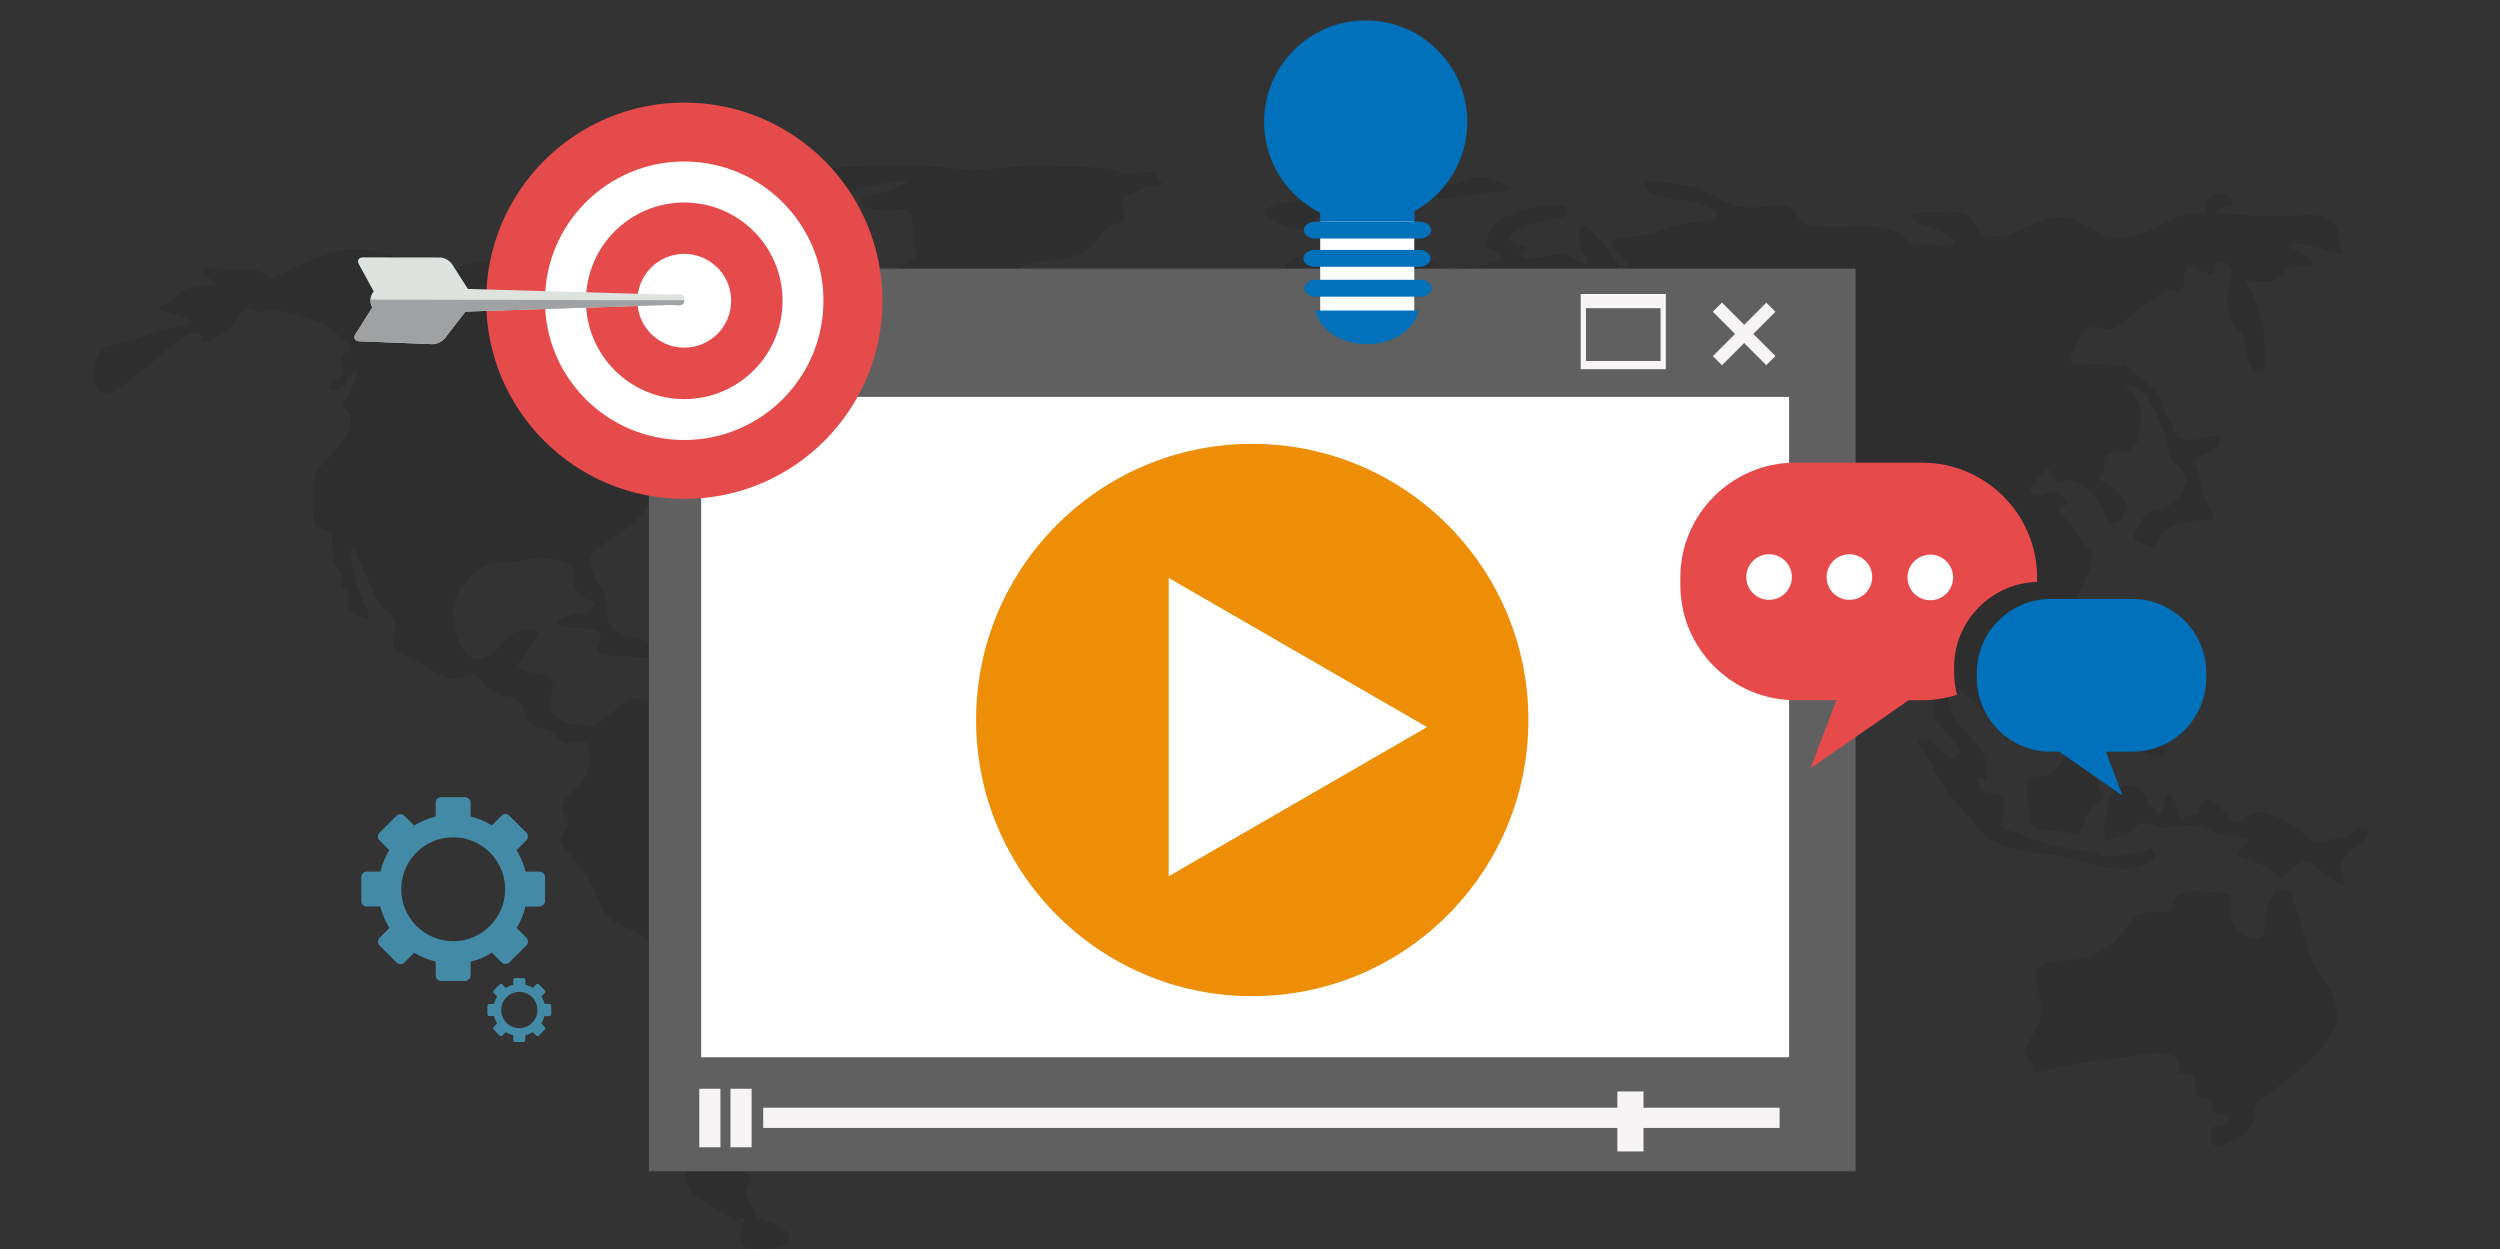 <?xml version="1.0" encoding="utf-8"?>
<!-- Generator: Adobe Illustrator 22.1.0, SVG Export Plug-In . SVG Version: 6.00 Build 0)  -->
<svg version="1.1" id="Слой_1" xmlns="http://www.w3.org/2000/svg" xmlns:xlink="http://www.w3.org/1999/xlink" x="0px" y="0px"
	 viewBox="0 0 5000 2498" style="enable-background:new 0 0 5000 2498;" xml:space="preserve">
<rect x="0" y="0" width="5000" height="2498" fill="#333333" stroke="none"/>
<style type="text/css">
	.st0{opacity:9.000000e-02;}
	.st1{fill:#020202;}
	.st2{fill:#438AA7;}
	.st3{fill:#606060;}
	.st4{fill:#FFFFFF;}
	.st5{fill:#ED8E06;}
	.st6{fill:#F6F4F4;}
	.st7{fill:#5B6375;}
	.st8{fill:#E54B4A;}
	.st9{fill:#DEE3E0;}
	.st10{fill:#A0A1A2;}
	.st11{fill:#0271BC;}
	.st12{fill:#E64A4B;}
</style>
<g id="Layer_3">
</g>
<g id="Layer_9">
	<g class="st0">
		<g>
			<path class="st1" d="M1824.3,1667.6c-34.6-8.7-36.5,1.7-40.3-15.6c-3.8-17.4-26.9-17.4-48-17.4s-28.8-1.7-46.1-15.6
				c-17.3-13.9-53.8-15.6-65.3-19.1s-5.8-33-28.8-60.8c-23.1-27.8-71.1-33-101.8-48.6c-30.8-15.6-21.1-76.4-65.3-71.2
				c-44.2,5.2-48,20.8-88.4,1.7c-40.3-19.1-67.2-31.3-88.4-17.4c-21.1,13.9-48,39.9-61.5,46.9c-13.4,6.9-36.5-5.2-50-3.5
				c-13.4,1.7-28.8-12.2-38.4-24.3c-9.6-12.2,17.3-73-7.7-73s-57.6-10.4-57.6-19.1s51.9-60.8,36.5-69.5s-46.1-3.5-73,29.5
				s-51.9,31.3-65.3,19.1c-13.4-12.2-44.2-83.4-19.2-123.3c25-40,58-63.5,88.7-61.8s43-6.9,73.8-8.6c30.7-1.7,60.3,11.3,68,21.7
				c7.7,10.4-7.7,27.8,11.5,48.6c19.2,20.8,30.7,12.2,32.7,20.8c1.9,8.7-15.4,17.4-23.1,17.4s-71.1,15.6-46.1,26.1
				c25,10.4,69.2,1.7,78.8,15.6c9.6,13.9-30.7,43.4,26.9,45.2c57.6,1.7,96,8.7,128.7,10.4c32.7,1.7,55.7,3.5,59.6,10.4
				c3.8,6.9,26.9-26-26.9-26s-96.1-27.8-124.9-33s-48-22.6-50-43.4c-1.9-20.8,1.9-36.5-9.6-53.8c-11.5-17.4-40.3-59.1-13.4-76.4
				c26.9-17.4,80.7-50.4,94.1-72.9c13.4-22.6,13.4-27.8,44.2-45.2c30.8-17.4,67.2-39.9,84.5-55.6c17.3-15.6,46.1-39.9,51.9-27.8
				c5.8,12.2,32.7,15.6,65.3,5.2c32.7-10.4,73-36.5,38.4-36.5s-55.7-8.7-46.1-20.8c9.6-12.2-23.1-17.4-32.7-15.6
				c-9.6,1.7-9.6-17.4,23.1-22.6c32.7-5.2,6.3,26.4,33.2,24.7c26.9-1.7,43.6-26.4,62.9-29.9c19.2-3.5,26.9,12.2,1.9,27.8
				s-32.7,10.4,0,17.4c32.7,6.9,42.2,22.6,61.5,6.9c19.2-15.6-3.9-20.8-5.8-41.7c-1.9-20.8,13.8-62.3-7.3-76.2
				c-21.1-13.9-31.1-28-31.1-41.9s3.8-43.4-17.3-29.5c-21.1,13.9-38.4,22.6-46.1,15.6s3.8-20.8-13.5-31.2s-19.2-26.1-40.3-24.3
				c-21.1,1.7-42.3-13.9-53.8,8.7c-11.5,22.6-23.1,41.7-26.9,48.6c-3.8,6.9,13.5,31.3-1.9,43.4c-15.4,12.2-57.6,29.5-63.4,41.7
				c-5.7,12.2-28.8,43.4-34.6,22.6c-5.8-20.8,19.2-52.1-15.4-60.8s-61.5-1.7-67.2-20.8c-5.8-19.1-21.1-36.5,13.4-52.1
				c34.6-15.6,69.2-43.4,101.8-46.9c32.7-3.5,9.6,20.8,36.5,19.1s-3.9-13.9,28.8-19.1c32.7-5.2,26.9-5.2,17.3-15.6
				c-9.6-10.4-3.9-12.1,21.1-22.6c25-10.4,5.8-17.4,30.7-26c25-8.7,30.7-17.4,44.2-17.4c13.4,0,11.5,5.2,3.8,20.8s-13.5,26,9.6,15.6
				s34.6-17.3,17.3-1.7c-17.3,15.6-28.8,15.6-53.8,19.1s-17.3,6.9-5.7,19.1c11.5,12.2,40.3,13.9,50,20.8
				c9.6,6.9,21.1,31.3,44.2,19.1c23-12.1,5.7-13.9,36.5-26c30.7-12.2,74.9-19.1,71.1-34.7c-3.8-15.6-34.6-24.3-38.4-43.4
				c-3.8-19.1,42.3-29.5-17.3-38.2c-59.5-8.7-25-15.6-53.8-15.6s-82.6,0-101.8,8.7c-19.2,8.7-30.7-5.2-40.4,8.7
				c-9.6,13.9,1.9,33-7.7,33s-26.9,13.9-34.6,0s-25-27.8-1.9-33c23-5.2,26.9-1.7,30.7-17.4c3.8-15.6-32.7-13.9-11.5-17.4
				c21.1-3.5,30.7,1.7,59.5,1.7s94.1,10.4,103.7-5.2s-15.4-15.6-44.2-17.4c-28.8-1.7-78.7-10.4-99.9-1.7
				c-21.1,8.7-48,22.6-57.6,36.5s-9.6-3.5-28.8,0c-19.2,3.5-51.9,22.6-34.6,33c17.3,10.4,17.3,22.6-1.9,22.6
				c-19.2,0-25,17.4-38.4,17.4c-13.5,0-50-1.7-32.7-10.4s36.5-8.7,34.6-29.5S1317,485,1317,478c0-6.9-46.1,15.6-82.6,5.2
				s-51.9-26.1-88.4-24.3c-36.5,1.7-84.5,45.2-61.5,48.6c23.1,3.5,40.4-3.5,44.2,6.9c3.8,10.4-3.8,19.1,9.6,24.3
				c13.5,5.2,38.4,19.1,5.8,12.2c-32.7-7-17.3-19.1-67.2-20.8c-49.9-1.7-80.7-15.6-132.5-3.5c-51.9,12.2-44.2,22.6-78.8,12.2
				c-34.6-10.4-118.1-49.6-175.8-39.2c-57.6,10.4-118.1,42.7-135.4,53.1c-17.3,10.4-26.7-16-57.5-14.3c-30.7,1.7-104.5-8.5-89.1,8.9
				s34.6,19.1,11.5,22.6s-53.8,5.2-65.3,20.8c-11.6,15.6-53.8,24.3-26.9,31.3c26.9,6.9,71.1,22.6,51.9,24.3
				c-19.3,1.7-117.2,36.5-159.5,45.1c-42.3,8.7-40.2,107.3-3.6,95.1c46.3-15.4,134.3-107.3,157.3-116c23.1-8.7,32.6-1.7,30.7,10.4
				c-1.9,12.2,26.9-5.2,50-20.8s29.3-52.6,48.5-42.2c19.2,10.4,24.5,5.7,39.9,2.2s91,20.9,104.5,27.8c13.4,7,32.5,26.2,42.1,33.1
				c9.6,6.9,13.4,22.6,3.9,24.3c-9.6,1.7-11.5,10.4-9.6,24.3c1.9,13.9,9.6,26.1-9.6,29.5c-19.2,3.5-15.4,24.3-3.8,22.6
				c11.5-1.7,19.2-6.9,21.1-17.4c1.9-10.4,26.9-29.5,23.1-15.6c-3.8,13.9-13.5,27.8-13.5,38.2s-13.4,8.7-15.3,19.1
				c-1.9,10.4,1.9,10.4,11.5,19.1c9.6,8.7,3.8,13.9,1.9,33c-1.9,19.1-59.6,71.2-67.2,88.6c-7.7,17.4-3.8,41.7-3.8,60.8
				s-7.7,43.4,13.4,50.4c21.1,6.9,23.1,10.4,23.1,27.8s0,38.2,11.5,50.4c11.5,12.2,5.8,10.4,5.8,29.5s13.4,8.7,15.4,24.3
				c1.9,15.6-9.6,22.6,9.6,34.7c19.2,12.1,40.3,20.8,30.8,1.7c-9.6-19.1-15.4-34.8-25-62.5c-9.6-27.8-15.4-78.2-3.8-62.5
				c11.5,15.6,26.9,62.5,44.2,95.5s38.4,29.5,38.4,53.8s-21.1,46.9,21.1,62.5c42.2,15.6,73,48.6,98,45.2c25-3.5,40.3-17.4,50-1.7
				c9.6,15.6,30.7,36.5,53.8,36.5c23.1,0,30.8,13.9,34.6,34.8c3.9,20.8,19.2,24.3,42.3,31.3c23.1,6.9,28.8,29.5,46.1,27.8
				c17.3-1.7,40.3-8.7,40.3,7c0,15.6,7.7,53.8-21.1,78.2c-28.8,24.3-42.2,41.7-26.9,57.3c15.4,15.6,1.9,31.3-5.8,43.4
				c-7.7,12.2,5.8,22.6,21.1,41.7c15.4,19.1,36.5,41.7,50,79.9c13.4,38.2,32.6,52.1,65.3,64.3c32.7,12.2,57.6,33,57.6,62.5
				s-1.9,130.3-1.9,159.8s17.3,59.1,11.5,81.6c-5.8,22.6,0,41.7,7.7,50.4s5.8,27.8,7.7,46.9c1.9,19.1,25,5.2,25,22.6
				c0,17.4-9.6,43.4,1.9,52.1c11.5,8.7-13.4,39.9,38.4,69.5c51.9,29.5,55.7,31.3,59.6,36.5c3.8,5.2,21.1-10.4,21.1-1.8
				c0,8.7-28.8,59.8,25,59.8s86.4-18.1,53.8-40.7c-32.7-22.6-51.9-12.1-57.6-34.7c-5.7-22.6-13.4-19.1-17.3-34.8
				c-3.9-15.6,13.5-22.6,7.7-38.2c-5.8-15.6-33.5-17.3-31.5-32.9c1.9-15.6,20-29.7,23.8-36.6c3.9-6.9,3.9-13.9-5.8-20.8
				c-9.6-7-7.7-8.7,5.8-12.2s15.4,1.7,21.1-15.6s23.1-15.6,30.7-20.8c7.7-5.2,34.6-12.1,25-34.7c-9.6-22.6-35.2-35.6-14.1-35.6
				s48.6,0.9,62.1-23.4c13.4-24.3,7.7-29.5,23.1-48.6s8.4-35.7,8.4-49.6s1.2-26.9,22.3-35.6c21.1-8.7,90.3-19.1,99.9-45.1
				s19.2-53.8,15.4-81.6c-3.8-27.8-5.8-45.2,15.4-67.7c21.1-22.6,48-41.7,48-62.5C1849.3,1705.8,1858.8,1676.2,1824.3,1667.6z"/>
			<path class="st1" d="M2183.6,492c21.1-20.8,15.4-31.3,44.2-41.7c28.8-10.4,21.1-24.3,17.3-45.2c-3.8-20.8,11.7-12.4,23.3-19.4
				c11.5-6.9,17.1-11.9,44-13.6s1.9-10.4,1.9-20.8s-19.2-8.7-46.1-5.2c-26.9,3.5-23.1,0-42.3-7c-19.2-6.9-132.5-6.9-161.4-6.9
				c-28.8,0-80.7,5.2-107.6,6.9c-26.9,1.7-25,0-76.8-5.2c-51.9-5.2-188.3-1.7-238.2,3.5c-49.9,5.2-78.5-7.9-111.1,11.2
				c-32.7,19.1-47.8,10.7-84.3,14.2s-61.8-5.1-79-5.1c-17.3,0-15.4-8.7-46.1,1.7c-30.7,10.4-21.1,17.4-32.7,3.5
				c-11.5-13.9-26.9,0-80.7,12.2c-53.8,12.1,26.6,54.4,43.9,59.6c0,0,36.5-1.7,57.6-6.9c21.1-5.2,30.7,6.9,44.2,3.5
				c13.4-3.5,17.3-15.6,94.2-31.3c76.8-15.6,130.6-3.5,161.4,8.7c30.7,12.1,30.7,5.2,57.6-10.4s73-27.8,121-34.7
				c48.1-7,17.3,8.7-13.4,19.1c-30.7,10.4-57.6,6.9-51.9,24.3s65.3,12.2,82.6,12.2c17.2,0,19.2,24.3,21.1,38.2
				c1.9,13.9-1.9,20.8,1.9,34.8c3.9,13.9,13.5,12.2-3.8,26.1c-17.3,13.9-26.9,12.1-26.9,36.5c0,24.3,11.5,50.4,38.4,67.7
				c26.9,17.4,42.2,19.1,57.6-8.7s51.9-45.2,71.1-53.9s46.1,0,71.1-20.8c25-20.8,57.6-12.2,94.1-22.6
				C2166.3,505.9,2162.5,512.9,2183.6,492z"/>
			<path class="st1" d="M2217.5,590.7c-57.6,6.9-111.4-10.4-101.8,17.3c9.6,27.8,13.9,80.6,44.6,71.9
				c52.8-14.9,100.3-33.3,86.8-55.9C2233.6,601.4,2275.1,583.7,2217.5,590.7z"/>
			<path class="st1" d="M2588.8,457.3c2.1,0.5,4.1,0.7,5.9,1.3c19.2,7,32.7-3.5,34.6-17.4c21.1-27.8,13.4,22.6,36.5,13.9
				c23-8.7,55.7-29.5,82.6-41.7c26.9-12.2-32.7-6.9-80.7-13.9c-48.1-6.9-115.3,5.2-134.5,17.4
				C2515.3,428.2,2560.8,450.1,2588.8,457.3z"/>
			<path class="st1" d="M2873,385.4c0,0-9.6,12.2,13.4,12.2c23.1,0,71.1-13.9,109.5-13.9s26.9-12.1,19.2-12.1s-28.8-19.1-59.5-17.4
				s-28.8,13.9-48,13.9s-15.4-5.2-55.7-3.5C2811.5,366.3,2851.9,381.9,2873,385.4z"/>
			<path class="st1" d="M4680.5,484.8c-3.9-20.8-1.5-58.1-66.3-54.8c-115.1,5.8-144.3-3.1-165.4-3.1s-10.3-13.4,5-13.4
				c15.4,0,14.9-15.3-0.4-22.3c-15.4-6.9-36.8-1.6-42.6,14c-5.8,15.6,21.9,20.5-22.3,20.5c-44.2,0-104.1,58.4-156,49.7
				c-51.8-8.7-67.6-40-111.8-41.7c-44.2-1.7-81.1,38.5-127.2,38.5c-46.1,0-30.7-15.6-50-34.7c-19.2-19.1-28.8-13.9-86.5-13.9
				c-57.6,0-26.9,20.8-15.4,24.3s42.2,12.1,63.4,29.6c21.1,17.3-38.4,10.4-63.4,12.1s-23-12.1-51.8-27.8
				c-28.9-15.6-99.9-7-140.3-8.7c-40.3-1.8-42.2,0-57.6-26.1c-15.4-26.1-48.1-12.1-90.3-12.1c-42.3,0-65.3-19.1-86.5-31.3
				c-21.1-12.1-53.8-13.9-99.9-20.8c-46.1-7-21.1,26.1-3.8,27.8c0,0,19.2,6.9,38.4,8.6c19.2,1.8,59.6,3.5,80.7,26.1
				c21.1,22.6-65.3,13.9-103.7,33s-69.1,10.4-96,20.8c-26.9,10.5,13.4,27.8,23,50.4c9.6,22.6,0,22.6-17.3,27.8s5.8-24.3-1.9-33
				c-7.6-8.7-36.5-53.8-59.5-67.8c-23-13.9-19.2,12.2-15.3,31.3c3.8,19.1,9.6,19.1,15.3,33c5.8,13.9-25,0-40.4-10.4
				c-15.3-10.4-65.3,13.9-88.3,3.5c-23.1-10.4,7.7-6.9,7.7-17.4c0-10.4-26.9-1.7-34.6-17.4c-7.6-15.6,48.1-34.7,82.6-39.9
				c34.6-5.3,30.7-5.3,30.7-20.9s-61.4-10.4-113.3,12.2c-51.9,22.6-38.4,38.2-46.1,53.8c-7.6,15.6,17.3,17.4,28.8,26.1
				c11.6,8.7-13.4,12.1-36.4,19.1c-23.1,7-28.8,0-55.8,8.7c-26.9,8.7-11.5,19.1-34.6,27.8c-23.1,8.6-21.1,8.6-40.3,15.6
				c-19.2,6.9,3.9-26.1,30.8-29.5c26.9-3.5,19.2-17.4,11.5-22.6c-7.7-5.2-57.6-19.1-111.4-33c-53.8-13.9-140.3,5.2-169.1,17.4
				s-26.9,20.9-30.7,38.2c-3.9,17.3-69.2,43.4-101.8,59c-32.7,15.6-3.9,36.5,5.7,50.4c9.6,13.9,30.7,6.9,57.6,0
				c26.9-7,23.1,22.6,26.9,33c3.8,10.4,19.2,12.2,44.2,1.7c25-10.4,19.2-34.7,19.2-48.6c0-13.9-5.8-20.8,11.5-40
				c17.3-19.1,32.7-31.2,48-39.9s13.5,6.9-9.6,24.3c-23,17.4-7.6,22.6,3.9,43.4c11.5,20.9,34.6,0,63.4-3.5
				c28.8-3.5-25,22.6-46.1,22.6s0,20.9-13.4,20.9s-15.3,8.7-17.3,29.5c-2,20.9-9.6,15.6-25,20.9c-15.3,5.2-38.4,6.9-63.5,1.7
				c-25-5.2-23-26.1-40.3-40s-21.1,7-21.1,15.6c0,8.7-17.3,27.8-24.9,27.8c-7.7,0-30.8,20.8-44.2,38.2s-23,7-26.9,0
				s9.6-17.4,1.9-34.7c-7.7-17.3-38.4-31.3-28.8-71.2c9.6-40-11.5-19.1-42.2-15.6c-30.8,3.5-40.4,15.6-42.3,26.1
				c-1.9,10.4-19.2,31.2-38.4,50.4c-19.2,19.1-5.7,34.7,3.9,55.5c9.6,20.9,34.6-6.9,42.3-24.3c7.7-17.4,17.3-26.1,28.8-17.4
				c11.5,8.7-17.3,24.3-21.1,45.2c-3.9,20.8,7.6,19.1,34.6,12.1c26.9-6.9,13.4-12.1,34.5-3.5c21.1,8.7-19.2,15.6-44.2,17.4
				c-25,1.7-15.3,17.4,5.8,31.2c21.1,13.9,11.5,34.7-2,36.5c-13.4,1.7-38.4,5.2-76.8,12.2c-38.4,7-3.9,34.7-11.5,50.3
				c-7.7,15.6-9.6,50.4,7.6,52.1c17.3,1.8,17.3,27.8,7.7,36.5c-9.6,8.7-11.5,17.4-34.6,33s-5.8,29.5-13.4,50.3
				c-7.7,20.9-26.9,8.7-50,31.3c-23,22.6-32.7,40-49.9,66c-17.3,26.1-19.2,27.8,2,59.1c21.1,31.2,0,39.9-17.3,67.7
				c-17.3,27.8,5.7,29.5,13.4,53.9c7.7,24.3,23.1,19.1,28.8,43.4s13.4,31.2,40.3,48.6c26.9,17.4,53.8,41.7,67.2,36.5
				s34.6-19.1,78.8-17.4s28.8-17.4,74.9-24.3c46.1-7,7,9.9,12.7,22.1c5.8,12.1,44.9,19.6,79.5,21.4c34.6,1.7,5.7,40,3.8,64.3
				s0,24.3,17.3,45.2c17.3,20.8,40.4,67.7,46.1,92.1c5.7,24.3-5.7,52.1-21.1,74.7c-15.4,22.6-9.6,74.7,23.1,112.9
				c32.7,38.2,13.4,36.4,13.4,76.4c0,39.9,23.1,33,40.4,55.5c17.3,22.7,9.6,64.3,25,86.9c15.3,22.5,42.3,1.7,73-8.7
				s44.2-6.9,80.7-31.3c36.5-24.2,65.3-72.9,65.3-86.8s11.5-19.1,30.8-26c19.2-7,15.4-52.1,13.4-64.3c-1.9-12.2,3.9-22.6,11.5-29.6
				c7.7-6.9,55.7-48.6,73-66c17.3-17.3,1.9-41.7-1.9-69.4c-3.9-27.8-15.4-38.2-15.4-71.2s-11.5-29.6,51.9-83.4
				s122.9-138.9,128.7-158s3.9-34.7,0-48.7c-3.8-13.9-86.5,13.9-105.7,13.9s-68.3-37-72.1-50.9c-3.9-13.9-18.2-29-43.2-49.9
				c-25-20.8-5.7-50.4-25-72.9c-19.2-22.6-28.8-55.6-32.7-74.7c-3.8-19.1,28.8,13.9,53.7,39.9c25,26.1,57.7,74.7,67.3,92.1
				s17.3,43.4,19.2,64.3c1.9,20.8,17.3,24.3,40.3,22.6c23.1-1.8,103.7-40,132.5-52.2c28.8-12.1,63.4-48.6,76.8-83.3
				c13.4-34.7-28.8-29.6-48-46.9s-19.2,0-42.3,5.2c-23,5.2-42.3-22.6-78.8-53.9c-36.5-31.2-13.4-20.8-5.7-27.8
				c7.6-6.9,44.2,15.6,65.3,38.2s24.9,13.9,49.9,13.9s30.8,10.4,63.4,19.1c32.7,8.6,49.9-3.5,77.8-0.8c28,2.7,24,14.7,43.2,42.4
				c19.2,27.8,11.6,19.1,53.8,22.6c42.3,3.5,11.5,0,11.5,24.3s3.8,33,28.9,62.5c24.9,29.6,34.5,85.1,42.2,112.9s23.1,0,48,0
				c25,0-7.2,26.4,21.2,46.9c32.7,23.6,30.8-10.2,30.8-20.6c0-10.5-9.7-35-21.2-43.7c-11.5-8.6-26.9-7-13.5-20.8
				c13.5-13.9-15.6-22.9-15.6-42s7.6-44.9,17.2-53.6c9.6-8.7,56.1-33,77.2-55.6c21.1-22.6,38.4-26,67.3-24.3
				c28.8,1.8,5.7,5.2,23,26.1s21.1,50.4,40.3,71.2c19.2,20.8,21.1-3.5,36.5-10.4c15.3-6.9,5.8,20.8,17.3,41.7
				c11.5,20.8,3.8,48.7,3.8,67.8s25,38.2,40.4,55.6s9.6,26.1,0,33c-9.6,7-28.8-17.3-44.2-31.2c-15.4-13.9-38.4-5.2-23.1,10.5
				c15.4,15.6,25,43.4,42.2,72.9c17.3,29.5,53.8,64.3,78.8,95.5c25,31.3,105.6,45.2,136.4,45.2c30.7,0,92.2,24.4,123,27.8
				c30.7,3.5,53.8,0,74.8-10.4c21.2-10.5,11.6-22.6,9.7-27.8c-1.9-5.2-17.3,5.2-38.4,8.7s-26.9,3.5-53.8,5.2
				c-26.8,1.7-9.6-8.7-38.4-10.4c-28.8-1.8-57.6-7-90.3-17.4s-50-19.1-73-26.1c-23.1-7-2-19.1-3.9-48.6s-23-17.4-40.4-27.8
				c-17.3-10.4-11.5-33-3.8-26s9.6,15.6,9.6-20.9c0-36.4-36.5-60.8-59.5-92.1c-23.1-31.2-19.3-48.6-17.3-64.3
				c1.9-15.6,42.3,13.9,63.4,36.5c21.1,22.6,21.1,22.6,32.7,17.4c11.5-5.2,46.1-22.6,53.7-50.4c7.7-27.8-61.4-83.4-71-109.4
				c-9.6-26.1,13.4-10.4,25-27.8s25,7,17.3,19.1c-7.7,12.2,1.9,19.1,9.6,31.3c7.7,12.1,7.7,0,15.4-15.6s1.9-20.8,15.4-31.2
				c13.4-10.5,65.3-24.3,78.8-36.5c13.4-12.1,23.1-26.1,40.3-69.4c17.3-43.4-1.9-41.7-9.6-57.3c-7.6-15.6-30.7-41.7-44.2-57.3
				c-13.4-15.6-1.9-12.2,7.7-17.3c9.6-5.2,1.9-17.4-21.1-24.4c-23.1-6.9-19.2,7-40.3,3.5c-21.2-3.5-9.6-17.4,13.4-41.7
				c23-24.3,11.5,5.2,26.9,15.6c15.3,10.5,19.2-8.7,30.8-3.5c11.5,5.2,34.6,15.6,51.9,36.5c17.3,20.8,17.1,51.1,34.4,49.3
				c17.3-1.7,17.5-14.6,25.2-30.2c7.7-15.6-17.5-31.3-31-43.4c-13.4-12.2-30.5-10.4-18.9-20.8c11.5-10.4,1.9-26.1,7.7-38.2
				c5.7-12.2,26.9-5.2,48-13.9s23-38.2,23-69.4c0-31.3-17.3-45.2-26.9-55.6c-9.6-10.5,11.5-5.2,28.8,6.9
				c17.3,12.2,44.2,78.2,49.9,104.2c5.8,26.1,1.9,26.1,25,48.6c23,22.6,15.4,19.1,7.7,45.2c-7.7,26.1-26.9,33-55.7,39.9
				c-28.8,7-19.2,12.2-36.5,38.2c-17.3,26.1,9.6,27.8,25,34.8c15.3,6.9,17.3-21.8,36.5-34s46.1-18.2,78.8-18.2
				c32.7,0-9.6-40-11.5-60.8c-2-20.8-3.9-34.7-11.6-50.3c-7.6-15.6,7.7-15.6,30.8-26.1c23.1-10.5,21.2-31.3,7.7-31.3s-25,8.7-55.7,7
				c-30.8-1.7-23.1-24.3-30.8-33c-7.7-8.6-17.3-27.7-19.2-43.4c-1.9-15.6-28.8-36.5-48-52.1s-30.8-26-30.8-19.1
				c0,7-11.5-1.7-38.4-3.5c-26.9-1.7-32.6,3.5-55.7,1.7c-23.1-1.7,1.9-36.5,11.5-60.8c9.7-24.3,36.5-10.4,57.7-10.4
				c21.1,0,95.4-83,126.1-76c30.8,7,17.3-17.4,23.1-36.5c5.7-19.1,19.2-8.7,36.5-1.7c17.3,6.9,23.1,8.7,23.1-7
				c0-15.6,15.3-19.1,28.8-5.2c6.7,7,5.5,18.4,2.5,28c-5.6,18.2-7.4,37.4-4.5,56.2c2.8,18.2,8.2,36.9,18.3,41.9
				c21.1,10.5,12.6,68.2,37.5,83.9c24.9,15.6,17.5-26.2,17.5-55.7c0-29.6-11.9-79.5-29.1-107.3c-17.3-27.8-5.8-15.6,26.8-15.6
				c32.7,0,34.6-10.4,42.3-19.1c7.7-8.7,13.4-10.4,42.2-10.4s11.6-10.5-1.9-24.3c-13.4-13.9-40.3-10.4-30.7-19.1
				c9.6-8.6,61.4,5.3,86.5,13.9C4690,512.5,4684.3,505.6,4680.5,484.8z M2888.7,1062.7c-11.5,20.9-17.3,34.7-34.5,29.6
				c-17.3-5.2-74.9-3.5-103.8-12.2c-28.8-8.7-71.1-24.3-78.8-5.2c-7.7,19,19.2,34.7-28.8,19c-48-15.6-99.8-34.7-105.6-48.6
				c-5.7-13.9,19.2-52.1-15.3-52.1c-34.6,0-82.6-1.8-98,8.6c-15.4,10.5-74.9,29.5-94.2,24.3c-17.5-4.7-44.1-10.4-13.4-22.6
				c30.8-12.2,67.3-5.2,71.1-22.6c3.8-17.4-26.9-20.8,3.8-36.4c30.7-15.6,19.2-29.6,40.4-38.2c21.1-8.6,49.9-7,65.3-12.1
				c15.4-5.2-5.7-10.4,25,5.2c30.7,15.6,49.9,45.2,65.3,46.9c15.4,1.7,25,12.1,15.4,19c-9.6,7-25,12.2-30.8,12.2
				c-5.7,0-9.6,13.9-3.8,15.6c5.7,1.7,19.2,24.3,28.8,17.4c9.6-7-3.4-18.3,13.8-23.5c17.3-5.2,38.1-11.3,30.4-21.7
				c-7.7-10.4-15.4-22.6,0-15.6c15.3,7,33.4,5.8,16.1-9.9c-17.3-15.6-27.7-17.9-48.8-31.8c-21.1-13.9-44.1-20.8-44.1-31.3
				c0-10.4-13.5-29.5,7.7-22.6c21.1,6.9,94.2,43.4,94.2,57.3c0,13.9,19.2,38.2,1.9,50.3c-17.3,12.2,17.4,15.6,25,22.6
				c7.7,6.9,3.9,26.1,25,22.6s36.5-1.7,25-20.9c-11.5-19.1-30.7-27.7-11.5-34.7c19.2-6.9,23.1-15.6,28.8,13.9
				c5.8,29.6-2,40,44.2,41.7c46.1,1.7,76.8-10.4,82.6,1.7C2892.6,1021,2900.3,1041.9,2888.7,1062.7z M2963.7,932.5
				c-30.7-1.7-76.2,0.1-101.2,0.1s-50.1,6-50.1,6c-21.1-3.5-61.9-4.4-37-33.9c25-29.5,9.6-67.7,40.4-57.3c30.7,10.4,32,47.4,51.2,23
				c19.2-24.3,40.9-49.1,46.7-30s-26.9,34.7,13.4,50.3C2967.5,906.4,2994.4,934.2,2963.7,932.5z M3152.8,1006.2
				c-28.8,0-67.6-14.7-67.6-28.6c0-13.9-3.1-31.6-3.1-31.6c-9.8-39-39.6-42.9-39.6-65.4c0-22.6,23.2-40.2,53.9-40.2
				s69.5,0.4,46.4,24.7c-23,24.3-67.5,22.2-36.8,60.4C3136.7,963.7,3181.7,1006.2,3152.8,1006.2z"/>
			<path class="st1" d="M4201.1,1249.4c15.1,3.9,19.4-52.7-8.6-44.9C4164.4,1212.4,4183.3,1244.9,4201.1,1249.4z"/>
			<path class="st1" d="M4235.8,1419c12.9,7.8,15.1,21.5,12.9,42.9c-2.1,21.5-23.7,19.5,13,33.2s79.9,37.1,69.1-5.9
				c-10.8-42.9-2.2-48.8-41-82s-41-11.7-45.3-39s-15.1-78.1-30.2-58.6c-13.3,17.2-23.7,23.4-8.6,52.7
				C4220.7,1391.7,4222.9,1411.2,4235.8,1419z"/>
			<path class="st1" d="M4153.8,1487.3c-13.1,15.2-38.9,48.8-56.1,60.5c-17.3,11.7-47.5-3.9-45.3,23.4s4.3,39,6.5,58.6
				c2.2,19.5,6.5,31.2,38.9,31.2c32.4,0,47.5,9.8,58.3,5.9s8.6-21.5,21.6-44.9s34.6-17.6,25.9-35.1c-8.6-17.6-8.6-13.7-8.6-31.2
				c0-17.6,10.8-5.9,4.3-35.1C4192.6,1491.2,4168.9,1469.8,4153.8,1487.3z"/>
			<path class="st1" d="M4609.3,1668.8c-28.1-27.3-75.6-46.8-95-44.9s-36.7,29.3-47.5,19.5s-43.2-56.6-60.4-42.9
				c-17.3,13.7,2.1,29.3-19.4,29.3c-21.6,0-28.1,23.4-32.4-7.8c-4.3-31.2-21.6-46.9-25.9-23.4c-4.3,23.4-6.5,39.1-17.2,21.5
				c-10.8-17.6-17.3-5.9-17.3-23.4c0-17.6-43.2-37.1-60.4-17.6c-10.8,12.2-15.1,13.6-19.5,41c-4.3,27.3-15.1,70.3,8.6,58.6
				c23.7-11.7,28.1-2,38.9-15.6c10.8-13.7,23.7-21.5,43.2-13.7c19.4,7.8,10.8,7.8,45.3,3.9c34.6-3.9,51.8-3.9,75.6,9.8
				c23.7,13.7,71.2,5.9,71.2,19.5s-49.7,23.4,0,37.1s60.4,44.9,75.6,29.3c15.1-15.6,36.7-37.1,51.8-21.5
				c15.1,15.6,73.4,58.6,62.6,35.1c-10.8-23.4-8.6-44.9,25.9-70.2c34.5-25.4,25.9-37.1,10.8-37.1s-15.1,17.6-49.6,21.5
				C4639.5,1680.5,4637.4,1696.1,4609.3,1668.8z"/>
			<path class="st1" d="M4624.4,1920.6c-19.4-44.9-19.4-80-30.2-99.5c-10.8-19.5-2.2-42.9-34.5-42.9c-13.2,0-13,7.8-23.7,33.2
				c-10.8,25.4,2.1,72.2-25.9,66.4c-28.1-5.9-41-17.6-47.5-42.9c-6.5-25.4,8.6-48.8-12.9-48.8c-21.6,0-82-13.6-97.1,7.8
				c-15.1,21.5,4.3,29.3-28.1,29.3s-45.3,0-62.6,19.5c-17.3,19.5-41,74.2-133.8,78.1c-92.8,3.9-45.3,48.8-45.3,97.6
				c0,48.8-49.7,78.1-28,95.6c21.6,17.6-6.5,41,38.8,27.3c45.3-13.7,86.4-17.6,157.6-27.3c71.2-9.8,103.6-13.7,105.8,17.6
				c2.1,31.2-8.6,9.8,19.4,15.6c28.1,5.9-2.1,46.8,30.2,50.7c32.4,3.9,5.5,31.7,33.5,31.7c28.1,0,20.6,20.7-3.1,20.7
				s-24.5,55.3,10,39.7c34.6-15.6,61-29.7,61-53.1c0-23.4-4.3-25.4,36.7-54.7s136-99.5,129.5-156.1
				C4667.6,1969.3,4643.8,1965.5,4624.4,1920.6z"/>
		</g>
	</g>
</g>
<g id="Layer_7">
	<g>
		<path class="st2" d="M1078.5,1743.2H1051c-3.7-15.6-9.9-29.8-18-42.8l0.1-0.1l19.4-19.5c4.3-4.3,4.3-11.3,0-15.7l-33.8-33.8
			c-4.3-4.3-11.3-4.3-15.6,0l-19.2,19.4c-13.5-8.2-28-14.1-42.7-17.6v-0.1v-27.5c0-6.1-5.5-11.2-11.6-11.2h-47.8
			c-6.1,0-10.4,5.1-10.4,11.2v27.5c-15.6,3.7-30,9.9-43.1,18l-0.2-0.1l-19.5-19.4c-4.3-4.3-11.4-4.3-15.7,0l-33.8,33.8
			c-4.3,4.3-4.3,11.3,0,15.6l19.4,19.4c-8.2,13.5-14.1,28.2-17.6,42.9h-0.1h-27.5c-6.1,0-10.7,5.1-10.7,11.2v47.8
			c0,6.1,4.6,10.8,10.7,10.8h27.5c3.7,15.6,9.9,29.8,18,42.9l-0.1,0.1l-19.4,19.5c-4.3,4.3-4.3,11.3,0,15.7l33.8,33.8
			c4.3,4.3,11.3,4.3,15.6,0l19.6-19.4c13.5,8.2,28.4,14.1,43.1,17.6v0.1v27.5c0,6.1,4.6,11.1,10.7,11.1H930c6.1,0,11.3-5,11.3-11.1
			v-27.5c15.6-3.7,29.6-9.8,42.6-18v0.1l19.4,19.4c4.3,4.3,11.3,4.3,15.6,0l33.8-33.8c4.3-4.3,4.3-11.3,0-15.6l-19.4-19.4
			c8.2-13.5,14.1-28.2,17.6-42.9h0.1h27.5c6.1,0,11.6-5,11.6-11.1v-47.8C1090.1,1748,1084.6,1743.2,1078.5,1743.2z M906.4,1882.4
			c-57.4,0-103.9-46.5-103.9-103.9s46.5-103.9,103.9-103.9s103.9,46.5,103.9,103.9C1010.3,1835.8,963.8,1882.4,906.4,1882.4z"/>
	</g>
	<g>
		<path class="st2" d="M1098.6,2007.8h-9.6c-1.3-5.4-3.4-10.4-6.2-14.9l0,0l6.8-6.8c1.5-1.5,1.5-3.9,0-5.4l-11.8-11.8
			c-1.5-1.5-3.9-1.5-5.4,0l-6.7,6.8c-4.7-2.9-9.7-4.9-14.9-6.1l0,0v-9.6c0-2.1-1.9-3.9-4-3.9h-16.6c-2.1,0-3.6,1.8-3.6,3.9v9.6
			c-5.4,1.3-10.5,3.4-15,6.2h-0.1l-6.8-6.8c-1.5-1.5-4-1.5-5.5,0l-11.8,11.8c-1.5,1.5-1.5,3.9,0,5.4l6.8,6.7
			c-2.9,4.7-4.9,9.8-6.1,14.9l0,0h-9.6c-2.1,0-3.7,1.8-3.7,3.9v16.6c0,2.1,1.6,3.8,3.7,3.8h9.6c1.3,5.4,3.4,10.4,6.2,14.9v0.1
			l-6.8,6.8c-1.5,1.5-1.5,3.9,0,5.5l11.8,11.8c1.5,1.5,3.9,1.5,5.4,0l6.8-6.8c4.7,2.9,9.9,4.9,15,6.1l0,0v9.6c0,2.1,1.6,3.9,3.7,3.9
			h16.6c2.1,0,3.9-1.7,3.9-3.9v-9.6c5.4-1.3,10.3-3.4,14.8-6.2l0,0l6.8,6.8c1.5,1.5,3.9,1.5,5.4,0l11.8-11.8c1.5-1.5,1.5-3.9,0-5.4
			l-6.8-6.8c2.9-4.7,4.9-9.8,6.1-14.9l0,0h9.6c2.1,0,4-1.7,4-3.9v-16.6C1102.7,2009.5,1100.8,2007.8,1098.6,2007.8z M1038.7,2056.2
			c-20,0-36.2-16.2-36.2-36.2s16.2-36.2,36.2-36.2s36.2,16.2,36.2,36.2C1074.9,2040,1058.7,2056.2,1038.7,2056.2z"/>
	</g>
</g>
<g id="Layer_1">
	<rect x="1297.8" y="537.3" class="st3" width="2413.4" height="1805.3"/>
	<rect x="1402.3" y="793.8" class="st4" width="2175.9" height="1320.7"/>
	<circle class="st5" cx="2504.5" cy="1440" r="552.3"/>
	<rect x="3161.4" y="588" class="st6" width="170.3" height="150.4"/>
	<rect x="3172" y="616.4" class="st3" width="149.1" height="105.5"/>
	
		<rect x="3475.8" y="591.9" transform="matrix(0.707 -0.707 0.707 0.707 549.795 2662.367)" class="st6" width="25.8" height="151.2"/>
	
		<rect x="3413.1" y="654.7" transform="matrix(0.707 -0.707 0.707 0.707 549.784 2662.408)" class="st6" width="151.2" height="25.8"/>
	<rect x="1398.6" y="2177.5" class="st6" width="42.3" height="117.1"/>
	<rect x="1460.9" y="2177.5" class="st6" width="42.3" height="117.1"/>
	<rect x="1526.4" y="2215.4" class="st6" width="2032.8" height="40.5"/>
	<rect x="3234.7" y="2182.9" class="st6" width="52.3" height="120"/>
	<polygon class="st4" points="2854.1,1454.2 2337.4,1752.5 2337.4,1155.9 	"/>
</g>
<g id="Layer_4">
	<path class="st7" d="M1307,216.9L1307,216.9c1.4,0,2.6,1.1,2.6,2.6v15.2c0,1.4-1.1,2.6-2.6,2.6l0,0c-1.4,0-2.6-1.1-2.6-2.6v-15.2
		C1304.4,218.1,1305.5,216.9,1307,216.9z"/>
	<path class="st8" d="M1764.9,601.5c0,218.9-177.4,396.3-396.3,396.3S972.3,820.4,972.3,601.5s177.4-396.3,396.3-396.3
		C1587.4,205.2,1764.9,382.6,1764.9,601.5z"/>
	<ellipse class="st4" cx="1368.4" cy="601.5" rx="278.5" ry="278.5"/>
	<ellipse class="st8" cx="1368.5" cy="601.6" rx="196.6" ry="196.6"/>
	<path class="st4" d="M1462.3,601.5c0,51.8-42,93.8-93.8,93.8s-93.8-42-93.8-93.8s42-93.8,93.8-93.8
		C1420.3,507.8,1462.3,549.7,1462.3,601.5z"/>
	<path class="st9" d="M717.8,528.6l29.6,54.2c-4.1,4.8-6.6,11.1-6.6,18c0,5.2,1.5,10,3.9,14.1L711,668.5c-4.6,7.3-1.3,13.6,7.3,14
		l145.9,5.8c8.7,0.3,20.1-5,25.4-11.8l41.3-53.3l409.9-13.4c15.3,0,27.7,5,27.7-10.3s-12.4-10.2-27.7-10.1l-405-11.5l-31.7-49.6
		c-4.7-7.3-15.6-13.3-24.2-13.3L726,514.8C717.3,514.8,713.6,521,717.8,528.6z"/>
	<path class="st10" d="M740.8,600.8c0,5.2,1.5,10,3.9,14.1L711,668.5c-4.6,7.3-1.3,13.6,7.3,14l145.9,5.8c8.7,0.3,20.1-5,25.4-11.8
		l41.3-53.3l409.9-13.4c14.9,0,27.1,4.8,27.6-9.2l-627.6-1.5C740.9,599.5,740.8,600.2,740.8,600.8z"/>
</g>
<g id="Layer_5">
	<path class="st11" d="M4101.3,1197.9h163.4c81.5,0,147.8,66.4,147.8,147.9v9.9c0,81.5-66.3,147.7-147.8,147.7h-52.9l33.2,87.8
		l-126.4-87.8h-17.3c-81.5,0-147.7-66.2-147.7-147.7v-9.9C3953.6,1264.4,4019.8,1197.9,4101.3,1197.9z"/>
	<g>
		<g>
			<g>
				<path class="st12" d="M3908.1,1334.9c0-23.1,4.6-45.4,13.5-66.6c8.7-20.4,21-38.7,36.8-54.4c15.7-15.7,34.1-28.1,54.4-36.7
					c19.5-8.3,40.2-12.8,61.4-13.4v-8.9c0-126.5-103.4-229.6-229.9-229.6h-253.7c-126.5,0-229.9,103.1-229.9,229.6v15.4
					c0,126.5,103.4,230.1,229.9,230.1h82.1l-51.5,136.2l196.2-136.2h26.9c24.3,0,47.7-3.8,69.8-10.9c-3.9-14.5-5.9-29.5-5.9-44.7
					v-9.9H3908.1z"/>
			</g>
		</g>
	</g>
	
		<ellipse transform="matrix(0.987 -0.16 0.16 0.987 -139.093 581.784)" class="st4" cx="3538.7" cy="1153.5" rx="45.6" ry="45.6"/>
	
		<ellipse transform="matrix(0.987 -0.16 0.16 0.987 -137.018 607.529)" class="st4" cx="3699.4" cy="1153.5" rx="45.6" ry="45.6"/>
	
		<ellipse transform="matrix(0.23 -0.973 0.973 0.23 1850.138 4645.49)" class="st4" cx="3860.2" cy="1153.8" rx="45.6" ry="45.6"/>
</g>
<g id="Layer_6">
	<path class="st11" d="M2934.6,244c0-112.2-91-203.2-203.2-203.2s-203.2,91-203.2,203.2c0,79.5,45.7,148.3,112.2,181.7v46.4
		c0,11,8.6,19.9,19.2,19.9h150c10.6,0,19.2-8.9,19.2-19.9v-49.8C2891.9,387.8,2934.6,320.9,2934.6,244z"/>
	<rect x="2640.4" y="443.3" class="st4" width="188.1" height="184.1"/>
	<path class="st11" d="M2630.9,621.1c7.4,38,50.7,67.2,103.1,67.2c52.4,0,95.7-29.2,103.1-67.2H2630.9z"/>
	<path class="st11" d="M2862.2,460.2c0,9.3-10.4,16.9-23.3,16.9h-208c-12.9,0-23.3-7.5-23.3-16.9l0,0c0-9.3,10.4-16.9,23.3-16.9h208
		C2851.8,443.3,2862.2,450.9,2862.2,460.2L2862.2,460.2z"/>
	<path class="st11" d="M2861.3,516.7c0,9.3-10.4,16.9-23.3,16.9h-208c-12.9,0-23.3-7.5-23.3-16.9l0,0c0-9.3,10.4-16.9,23.3-16.9h208
		C2850.9,499.8,2861.3,507.4,2861.3,516.7L2861.3,516.7z"/>
	<path class="st11" d="M2863.4,576.5c0,9.3-10.4,16.9-23.3,16.9h-208c-12.9,0-23.3-7.5-23.3-16.9l0,0c0-9.3,10.4-16.9,23.3-16.9h208
		C2853,559.6,2863.4,567.1,2863.4,576.5L2863.4,576.5z"/>
</g>
<g id="Layer_2">
</g>
<g id="Layer_10">
</g>
</svg>
